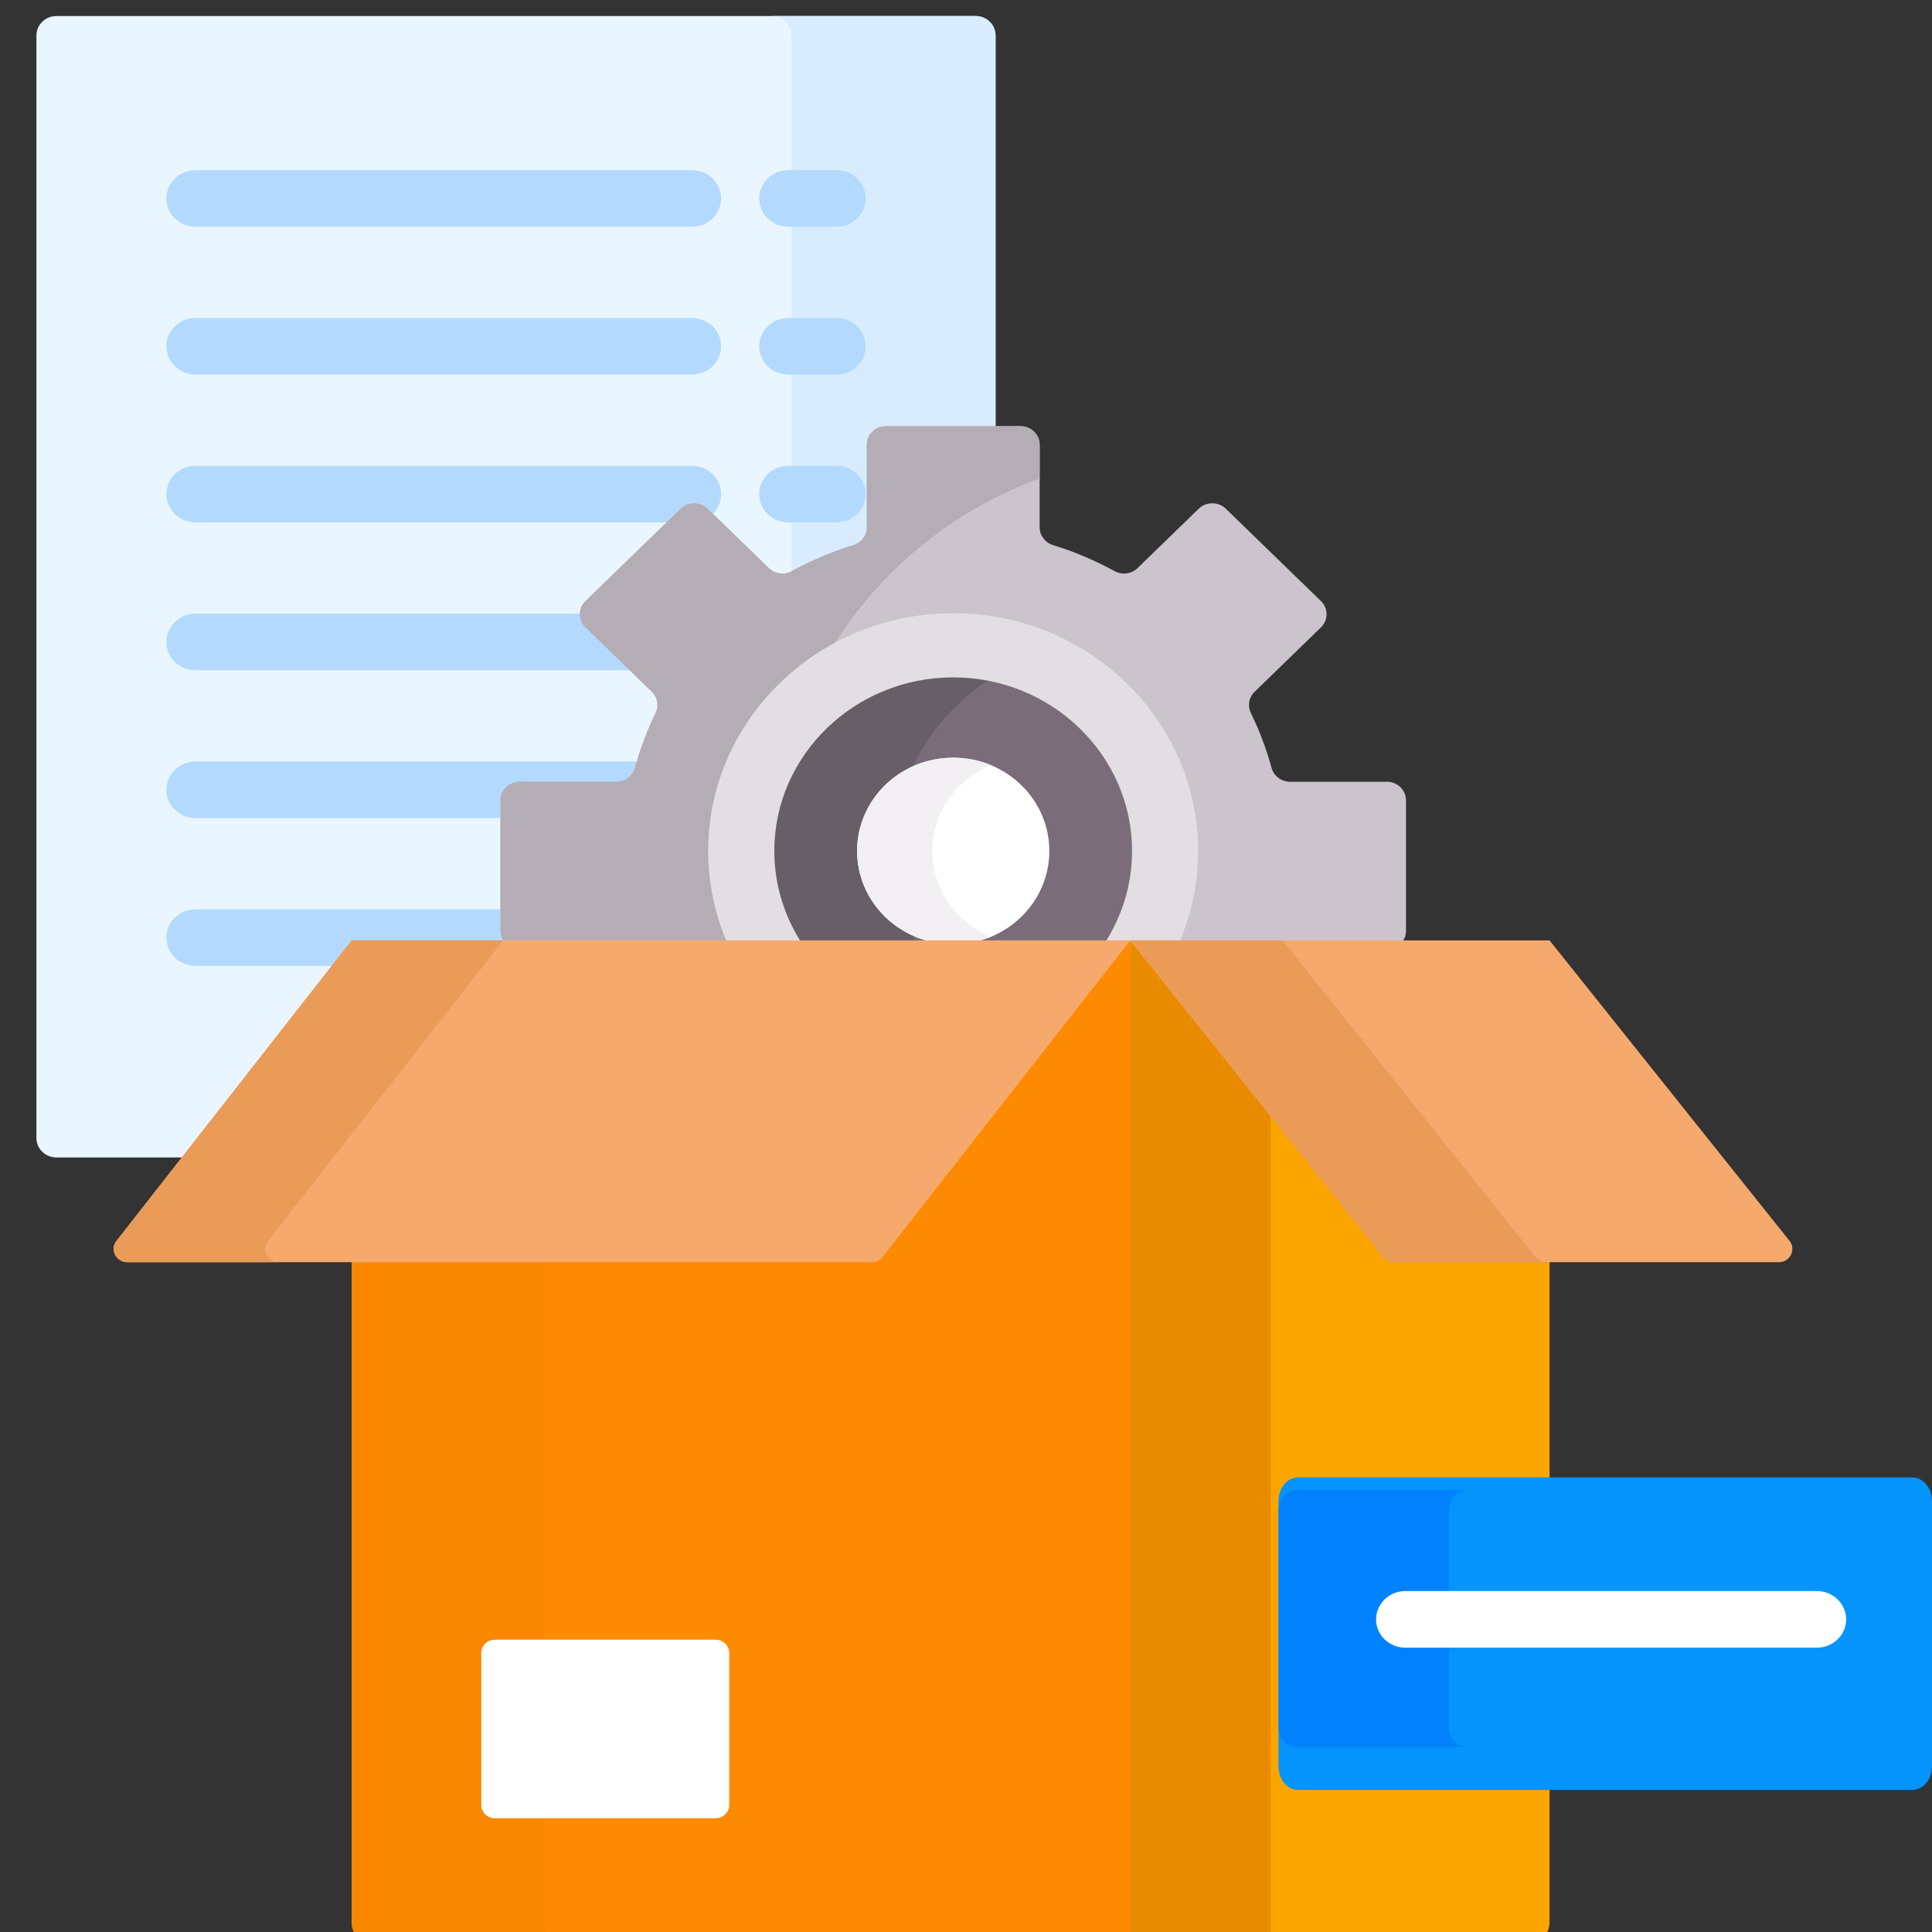 <svg width="320" height="320" viewBox="0 0 320 320" fill="none" xmlns="http://www.w3.org/2000/svg">
<rect x="0" y="0" width="320" height="320" fill="#333333" stroke="none"/>
<g clip-path="url(#clip0_205_708)">
<path d="M9.35 2.655H161.577C163.409 2.655 164.894 4.096 164.894 5.874V86.769C163.896 86.952 163.136 87.802 163.136 88.823V100.891C163.136 102.35 162.172 103.629 160.738 104.072C157.671 105.019 154.686 106.282 151.864 107.826C151.345 108.11 150.759 108.259 150.166 108.259C149.247 108.259 148.384 107.912 147.736 107.283L138.799 98.609C138.391 98.213 137.849 97.995 137.273 97.995C136.696 97.995 136.154 98.213 135.746 98.609L121.847 112.099C121.439 112.495 121.215 113.021 121.215 113.58C121.215 114.14 121.44 114.666 121.847 115.062L131.545 124.475C132.571 125.47 132.841 126.997 132.217 128.274C130.975 130.815 129.971 133.476 129.234 136.182C128.832 137.655 127.463 138.684 125.903 138.684H111.765C110.575 138.684 109.608 139.623 109.608 140.779V159.857C109.608 160.22 109.715 160.576 109.928 160.916L110.52 161.865H88.303L64.466 191.712H9.349C7.517 191.712 6.033 190.27 6.033 188.492V5.874C6.033 4.096 7.518 2.655 9.35 2.655V2.655Z" fill="#EAF6FF"/>
<path d="M163.136 88.823V100.891C163.136 102.35 162.172 103.629 160.738 104.072C157.671 105.019 154.686 106.282 151.864 107.826C151.345 108.11 150.759 108.259 150.166 108.259C149.247 108.259 148.384 107.912 147.736 107.283L138.799 98.609C138.391 98.213 137.849 97.995 137.273 97.995C136.696 97.995 136.154 98.213 135.746 98.609L131.079 103.139V5.874C131.079 4.096 129.594 2.655 127.762 2.655H161.577C163.409 2.655 164.894 4.096 164.894 5.874V86.769C163.896 86.951 163.136 87.802 163.136 88.823V88.823Z" fill="#D8ECFE"/>
<path d="M130.574 37.56H138.557C141.225 37.56 143.387 35.462 143.387 32.873C143.387 30.284 141.225 28.185 138.557 28.185H130.574C127.907 28.185 125.745 30.284 125.745 32.873C125.745 35.462 127.907 37.56 130.574 37.56Z" fill="#B3DAFE"/>
<path d="M32.385 37.56H114.61C117.277 37.56 119.439 35.462 119.439 32.873C119.439 30.284 117.277 28.185 114.61 28.185H32.385C29.718 28.185 27.555 30.284 27.555 32.873C27.555 35.462 29.718 37.56 32.385 37.56Z" fill="#B3DAFE"/>
<path d="M130.574 62.045H138.557C141.225 62.045 143.387 59.946 143.387 57.357C143.387 54.768 141.225 52.67 138.557 52.67H130.574C127.907 52.67 125.745 54.768 125.745 57.357C125.745 59.946 127.907 62.045 130.574 62.045Z" fill="#B3DAFE"/>
<path d="M32.385 62.045H114.61C117.277 62.045 119.439 59.946 119.439 57.357C119.439 54.768 117.277 52.67 114.61 52.67H32.385C29.718 52.67 27.555 54.768 27.555 57.357C27.555 59.946 29.718 62.045 32.385 62.045Z" fill="#B3DAFE"/>
<path d="M130.574 86.529H138.557C141.225 86.529 143.387 84.43 143.387 81.842C143.387 79.253 141.225 77.154 138.557 77.154H130.574C127.907 77.154 125.745 79.253 125.745 81.842C125.745 84.43 127.907 86.529 130.574 86.529Z" fill="#B3DAFE"/>
<path d="M32.385 86.529H114.61C117.277 86.529 119.439 84.43 119.439 81.842C119.439 79.253 117.277 77.154 114.61 77.154H32.385C29.718 77.154 27.555 79.253 27.555 81.842C27.555 84.43 29.718 86.529 32.385 86.529Z" fill="#B3DAFE"/>
<path d="M32.385 111.013H114.61C117.277 111.013 119.439 108.914 119.439 106.325C119.439 103.737 117.277 101.638 114.61 101.638H32.385C29.718 101.638 27.555 103.737 27.555 106.325C27.555 108.914 29.718 111.013 32.385 111.013Z" fill="#B3DAFE"/>
<path d="M32.385 135.497H114.61C117.277 135.497 119.439 133.399 119.439 130.81C119.439 128.221 117.277 126.122 114.61 126.122H32.385C29.718 126.122 27.555 128.221 27.555 130.81C27.555 133.399 29.718 135.497 32.385 135.497Z" fill="#B3DAFE"/>
<path d="M32.383 150.607H109.614V159.856C109.614 159.898 109.62 159.94 109.623 159.982H32.383C29.715 159.982 27.553 157.883 27.553 155.294C27.553 152.705 29.716 150.607 32.383 150.607Z" fill="#B3DAFE"/>
<path d="M98.762 292.277V270.053C98.762 268.986 99.653 268.121 100.753 268.121H83.952C82.852 268.121 81.961 268.986 81.961 270.053V292.277C81.961 293.344 82.852 294.209 83.952 294.209H100.753C99.653 294.208 98.762 293.344 98.762 292.277Z" fill="#F3F0F3"/>
<path d="M83.936 156.468H231.829C232.469 155.904 232.878 155.098 232.878 154.193V132.565C232.878 130.863 231.456 129.482 229.702 129.482H213.677C212.231 129.482 210.977 128.531 210.607 127.174C209.747 124.019 208.594 120.981 207.179 118.086C206.603 116.907 206.847 115.507 207.797 114.585L218.791 103.914C220.031 102.711 220.031 100.759 218.791 99.555L203.035 84.262C201.794 83.058 199.783 83.058 198.543 84.262L188.412 94.095C187.403 95.075 185.85 95.275 184.607 94.595C181.396 92.837 177.983 91.385 174.41 90.282C173.094 89.876 172.2 88.691 172.2 87.351V73.671C172.2 71.969 170.778 70.588 169.024 70.588H146.741C144.987 70.588 143.565 71.969 143.565 73.671V87.351C143.565 88.691 142.671 89.875 141.354 90.282C137.781 91.385 134.369 92.838 131.158 94.595C129.915 95.275 128.361 95.075 127.352 94.095L117.221 84.262C115.981 83.058 113.97 83.058 112.73 84.262L96.974 99.555C95.733 100.759 95.733 102.711 96.974 103.914L107.967 114.585C108.918 115.507 109.162 116.908 108.586 118.086C107.171 120.981 106.017 124.019 105.157 127.174C104.787 128.531 103.534 129.482 102.088 129.482H86.062C84.308 129.482 82.886 130.863 82.886 132.565V154.193C82.885 155.098 83.295 155.904 83.936 156.468V156.468Z" fill="#CBC4CC"/>
<path d="M228.436 248.102H256.656V208.349H230.881C230.412 208.349 229.962 208.134 229.675 207.775L188.134 155.76H187.211L186.481 158.712V318.242L187.211 322.051H252.895C254.972 322.051 256.656 320.417 256.656 318.401V294.992H228.436C226.765 294.992 225.406 293.673 225.406 292.051V251.042C225.406 249.422 226.765 248.102 228.436 248.102V248.102Z" fill="#FAA500"/>
<path d="M138.319 106.461C146.154 94.115 158.052 84.444 172.2 79.236V73.671C172.2 71.969 170.778 70.588 169.024 70.588H146.741C144.987 70.588 143.565 71.969 143.565 73.671V87.351C143.565 88.691 142.671 89.875 141.354 90.282C137.781 91.385 134.369 92.838 131.158 94.595C129.915 95.275 128.361 95.075 127.352 94.095L117.221 84.262C115.981 83.058 113.97 83.058 112.73 84.262L96.974 99.555C95.733 100.759 95.733 102.711 96.974 103.914L107.967 114.585C108.918 115.507 109.162 116.908 108.586 118.086C107.17 120.981 106.017 124.019 105.157 127.174C104.787 128.531 103.534 129.482 102.088 129.482H86.062C84.308 129.482 82.886 130.863 82.886 132.565V154.193C82.886 155.098 83.296 155.904 83.936 156.468H120.597C118.483 151.703 117.308 146.457 117.308 140.949C117.307 126.116 125.804 113.176 138.319 106.461V106.461Z" fill="#B5ADB6"/>
<path d="M189.109 156.468C191.576 151.81 192.979 146.537 192.979 140.949C192.979 122.164 177.233 106.882 157.88 106.882C138.526 106.882 122.78 122.164 122.78 140.949C122.78 146.537 124.183 151.81 126.651 156.468H189.109Z" fill="#7A6D79"/>
<path d="M141.961 140.949C141.961 134.706 145.778 129.333 151.268 126.896C155.054 118.82 161.997 112.421 170.558 109.191C166.622 107.706 162.349 106.882 157.88 106.882C138.526 106.882 122.78 122.164 122.78 140.949C122.78 146.537 124.183 151.81 126.651 156.468H152.004C151.75 155.989 151.516 155.5 151.285 155.009C145.786 152.575 141.961 147.197 141.961 140.949V140.949Z" fill="#685E68"/>
<path d="M132.958 156.468C129.986 151.988 128.252 146.663 128.252 140.949C128.252 125.094 141.542 112.195 157.877 112.195C174.212 112.195 187.502 125.094 187.502 140.949C187.502 146.663 185.769 151.988 182.796 156.468H195.161C197.275 151.703 198.451 146.457 198.451 140.949C198.451 119.234 180.249 101.568 157.876 101.568C135.504 101.568 117.302 119.234 117.302 140.949C117.302 146.457 118.478 151.703 120.591 156.468H132.958Z" fill="#E2DEE2"/>
<path d="M157.885 156.399C166.676 156.399 173.803 149.481 173.803 140.949C173.803 132.416 166.676 125.499 157.885 125.499C149.094 125.499 141.967 132.416 141.967 140.949C141.967 149.481 149.094 156.399 157.885 156.399Z" fill="white"/>
<path d="M154.421 140.949C154.421 134.561 158.416 129.08 164.112 126.727C162.199 125.937 160.095 125.499 157.885 125.499C149.093 125.499 141.967 132.416 141.967 140.949C141.967 149.482 149.093 156.399 157.885 156.399C160.095 156.399 162.199 155.96 164.112 155.17C158.416 152.817 154.421 147.336 154.421 140.949V140.949Z" fill="#F3F0F3"/>
<path d="M210.436 184.843L187.21 155.76V322.051H210.436V184.843Z" fill="#E88B00"/>
<path d="M145.604 207.763C145.317 208.13 144.863 208.349 144.388 208.349H58.24V318.403C58.24 320.418 59.923 322.052 62 322.052H187.209V155.76H186.292L145.604 207.763Z" fill="#FE8A02"/>
<path d="M90.116 318.402V209.057H58.24V318.402C58.24 320.417 59.923 322.051 62 322.051H93.876C91.8 322.051 90.116 320.417 90.116 318.402Z" fill="#FA8700"/>
<path d="M118.525 301.158H81.971C80.725 301.158 79.715 300.177 79.715 298.968V273.775C79.715 272.566 80.725 271.585 81.971 271.585H118.525C119.771 271.585 120.781 272.566 120.781 273.775V298.968C120.781 300.178 119.771 301.158 118.525 301.158Z" fill="white"/>
<path d="M187.21 155.76L229.097 208.209C229.524 208.744 230.182 209.057 230.88 209.057H294.617C296.492 209.057 297.549 206.965 296.4 205.526L256.656 155.76H187.21Z" fill="#F6A96C"/>
<path d="M254.33 208.209L212.443 155.76H187.21L229.097 208.209C229.524 208.744 230.182 209.057 230.88 209.057H256.113C255.416 209.057 254.757 208.744 254.33 208.209Z" fill="#EA9B58"/>
<path d="M144.387 209.057H21.084C19.218 209.057 18.159 206.984 19.287 205.543L58.239 155.76H187.209L146.184 208.192C145.757 208.737 145.092 209.057 144.387 209.057V209.057Z" fill="#F6A96C"/>
<path d="M44.395 205.543L83.347 155.76H58.239L19.287 205.543C18.159 206.985 19.218 209.058 21.083 209.058H46.192C44.327 209.057 43.267 206.985 44.395 205.543Z" fill="#EA9B58"/>
<path d="M316.741 296.471H215.023C213.224 296.471 211.765 294.72 211.765 292.56V248.617C211.765 246.457 213.224 244.706 215.023 244.706H316.741C318.541 244.706 320 246.457 320 248.617V292.56C320 294.72 318.541 296.471 316.741 296.471Z" fill="#0593FC"/>
<path d="M239.958 286.176V249.999C239.958 248.221 241.443 246.78 243.275 246.78H215.082C213.25 246.78 211.765 248.221 211.765 249.999V286.176C211.765 287.954 213.25 289.395 215.082 289.395H243.275C241.443 289.394 239.958 287.953 239.958 286.176Z" fill="#0182FC"/>
<path d="M300.95 272.905H232.752C230.085 272.905 227.923 270.806 227.923 268.217C227.923 265.628 230.085 263.53 232.752 263.53H300.95C303.617 263.53 305.78 265.628 305.78 268.217C305.78 270.806 303.617 272.905 300.95 272.905Z" fill="white"/>
</g>
<defs>
<clipPath id="clip0_205_708">
<rect width="320" height="320" fill="white"/>
</clipPath>
</defs>
</svg>
